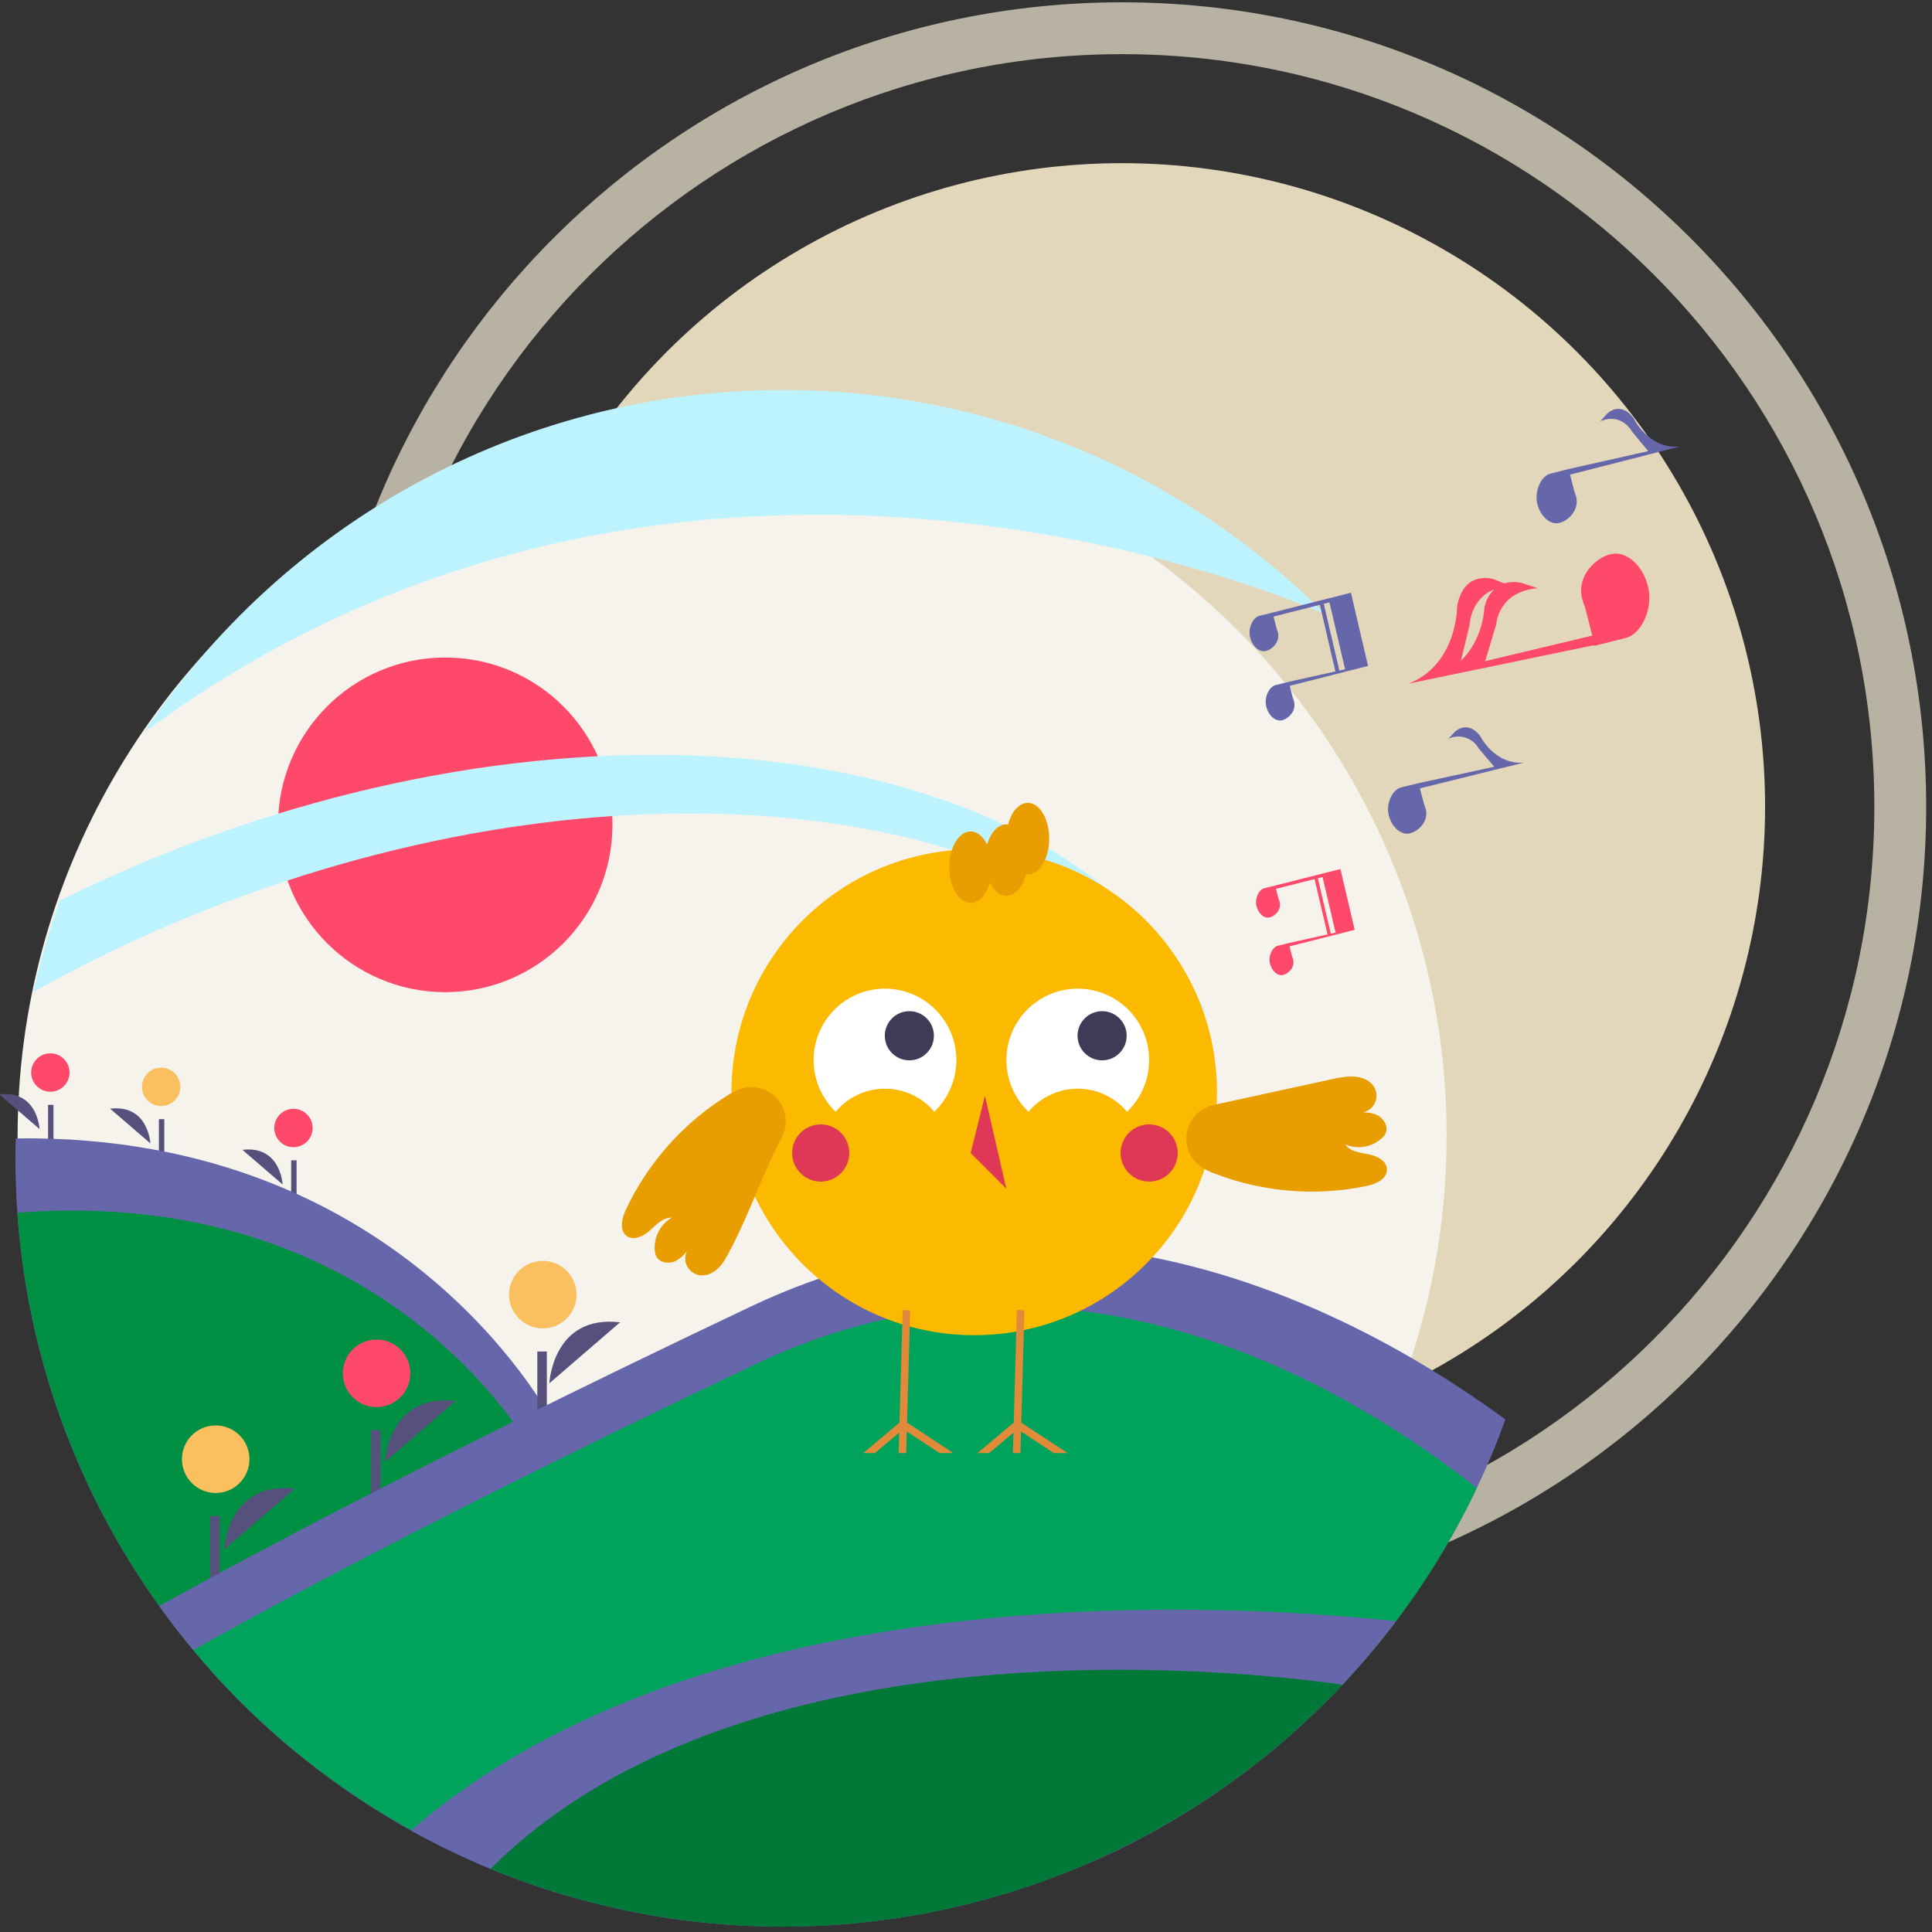 <?xml version="1.0" encoding="UTF-8" standalone="no"?> <svg xmlns="http://www.w3.org/2000/svg" xmlns:xlink="http://www.w3.org/1999/xlink" xmlns:serif="http://www.serif.com/" width="100%" height="100%" viewBox="0 0 1080 1080" version="1.1" xml:space="preserve" style="fill-rule:evenodd;clip-rule:evenodd;stroke-linejoin:round;stroke-miterlimit:2;"><rect x="0" y="0" width="1080" height="1080" fill="#333333" stroke="none"/> <g transform="matrix(1,0,0,1,-3999.17,0)"> <g id="Tavola-da-disegno3" serif:id="Tavola da disegno3" transform="matrix(0.562,0,0,1,2886.44,0)"> <rect x="1978.19" y="0" width="1920" height="1080" style="fill:none;"></rect> <g transform="matrix(0.962,0,0,0.533,1661.05,451)"> <g transform="matrix(2.107,0,0,2.138,-1508.76,-896.977)"> <circle cx="1423.9" cy="419.486" r="315.675" style="fill:rgb(226,215,186);"></circle> </g> <g transform="matrix(2.634,0,0,2.673,-2258.96,-1121.22)"> <path d="M1423.9,103.811C1598.13,103.811 1739.58,245.26 1739.58,419.486C1739.58,593.712 1598.13,735.161 1423.9,735.161C1249.68,735.161 1108.23,593.712 1108.23,419.486C1108.23,245.26 1249.68,103.811 1423.9,103.811ZM1423.9,124.155C1260.9,124.155 1128.57,256.488 1128.57,419.486C1128.57,582.484 1260.9,714.818 1423.9,714.818C1586.9,714.818 1719.23,582.484 1719.23,419.486C1719.23,256.488 1586.9,124.155 1423.9,124.155Z" style="fill:rgb(183,178,162);"></path> </g> </g> <g> <g transform="matrix(3.934,0,0,2.213,-1847.64,-682.52)"> <circle cx="1158.06" cy="595.318" r="180.656" style="fill:rgb(245,243,235);"></circle> </g> <g transform="matrix(-1.778,0,0,1,3654.64,143.819)"> <path d="M919.788,487.313C919.788,487.313 920.834,465.4 942.273,467.947L919.788,487.313Z" style="fill:rgb(86,81,124);fill-rule:nonzero;"></path> <path d="M913.73,466.46C919.656,466.46 924.46,461.656 924.46,455.73C924.46,449.804 919.656,445 913.73,445C907.804,445 903,449.804 903,455.73C903,461.656 907.804,466.46 913.73,466.46Z" style="fill:rgb(255,73,107);fill-rule:nonzero;"></path> <rect x="911.983" y="473.798" width="3.029" height="21.202" style="fill:rgb(86,81,124);fill-rule:nonzero;"></rect> <path d="M783.788,518.313C783.788,518.313 784.834,496.4 806.273,498.947L783.788,518.313Z" style="fill:rgb(86,81,124);fill-rule:nonzero;"></path> <path d="M777.73,497.46C783.656,497.46 788.46,492.656 788.46,486.73C788.46,480.804 783.656,476 777.73,476C771.804,476 767,480.804 767,486.73C767,492.656 771.804,497.46 777.73,497.46Z" style="fill:rgb(255,73,107);fill-rule:nonzero;"></path> <rect x="775.983" y="504.798" width="3.029" height="21.202" style="fill:rgb(86,81,124);fill-rule:nonzero;"></rect> <path d="M857.788,495.313C857.788,495.313 858.834,473.4 880.273,475.947L857.788,495.313Z" style="fill:rgb(86,81,124);fill-rule:nonzero;"></path> <path d="M851.73,474.46C857.656,474.46 862.46,469.656 862.46,463.73C862.46,457.804 857.656,453 851.73,453C845.804,453 841,457.804 841,463.73C841,469.656 845.804,474.46 851.73,474.46Z" style="fill:rgb(250,192,96);fill-rule:nonzero;"></path> <rect x="849.983" y="481.798" width="3.029" height="21.202" style="fill:rgb(86,81,124);fill-rule:nonzero;"></rect> <path d="M692.814,410.809C744.474,410.809 786.353,368.93 786.353,317.27C786.353,265.609 744.474,223.73 692.814,223.73C641.153,223.73 599.274,265.609 599.274,317.27C599.274,368.93 641.153,410.809 692.814,410.809Z" style="fill:rgb(255,73,107);fill-rule:nonzero;"></path> <path d="M933.249,503.69C933.249,513.9 932.893,524.027 932.182,534.07C926.694,613.308 899.219,689.445 852.845,753.927C846.784,762.385 840.421,770.606 833.755,778.59C816.482,799.306 797.303,818.357 776.472,835.491L685.159,781.91L630.563,654.486C630.563,654.486 712.022,489.553 933.104,492.544C933.196,496.246 933.245,499.961 933.249,503.69Z" style="fill:rgb(102,103,171);fill-rule:nonzero;"></path> <path d="M932.182,534.07C927.982,593.282 911.553,650.98 883.935,703.523C856.316,756.067 818.106,802.316 771.716,839.351L686.885,789.578L638.469,676.566C638.469,676.566 716.923,517.721 932.182,534.07Z" style="fill:rgb(0,144,67);fill-rule:nonzero;"></path> <path d="M861.211,265.52L861.211,265.534C554.534,38.786 203.168,198.383 200.454,199.608L200.454,199.595C240.28,159.774 287.569,128.201 339.615,106.684C391.661,85.167 447.44,74.128 503.759,74.2C652.855,74.2 784.206,150.177 861.211,265.52Z" style="fill:rgb(189,243,255);fill-rule:nonzero;"></path> <path d="M923.158,410.704C885.261,389.428 845.668,371.325 804.784,356.583C578.722,274.782 354.557,306.309 266.814,423.378C335.098,279.96 578.749,234.863 824.625,323.831C853.242,334.177 881.248,346.141 908.508,359.666C914.447,376.358 919.34,393.403 923.158,410.704Z" style="fill:rgb(189,243,255);fill-rule:nonzero;"></path> <path d="M726.572,673.447C726.572,673.447 724.732,634.88 687,639.363L726.572,673.447Z" style="fill:rgb(86,81,124);fill-rule:nonzero;"></path> <path d="M731.235,642.769C720.806,642.769 712.351,634.314 712.351,623.885C712.351,613.455 720.806,605 731.235,605C741.665,605 750.12,613.455 750.12,623.885C750.12,634.314 741.665,642.769 731.235,642.769Z" style="fill:rgb(255,73,107);fill-rule:nonzero;"></path> <rect x="728.979" y="655.685" width="5.331" height="37.315" style="fill:rgb(86,81,124);fill-rule:nonzero;"></rect> <path d="M816.572,722.447C816.572,722.447 814.732,683.88 777,688.363L816.572,722.447Z" style="fill:rgb(86,81,124);fill-rule:nonzero;"></path> <path d="M821.234,690.769C810.805,690.769 802.35,682.314 802.35,671.885C802.35,661.455 810.805,653 821.234,653C831.664,653 840.119,661.455 840.119,671.885C840.119,682.314 831.664,690.769 821.234,690.769Z" style="fill:rgb(250,192,96);fill-rule:nonzero;"></path> <rect x="818.977" y="703.685" width="5.331" height="37.315" style="fill:rgb(86,81,124);fill-rule:nonzero;"></rect> <path d="M634.572,629.447C634.572,629.447 632.732,590.88 595,595.363L634.572,629.447Z" style="fill:rgb(86,81,124);fill-rule:nonzero;"></path> <path d="M638.234,598.769C627.805,598.769 619.35,590.314 619.35,579.885C619.35,569.455 627.805,561 638.234,561C648.664,561 657.119,569.455 657.119,579.885C657.119,590.314 648.664,598.769 638.234,598.769Z" style="fill:rgb(250,192,96);fill-rule:nonzero;"></path> <rect x="635.977" y="611.685" width="5.331" height="37.315" style="fill:rgb(86,81,124);fill-rule:nonzero;"></rect> <path d="M234.69,352.728L234.692,352.723L228.357,351.16L201.604,344.407L192.014,341.987L191.583,343.824L184.042,375.983L220.298,385.15L220.501,385.284L219.013,391.003C218.773,391.541 218.583,392.101 218.445,392.674C217.443,396.946 221.088,400.496 224.132,401.191C227.176,401.886 230.456,398.986 231.458,394.714C232.446,390.5 230.133,385.684 227.149,384.887L227.15,384.882L220.815,383.318L199.228,378.532L206.484,347.592L204.654,347.174L197.396,378.125L194.727,377.533L202.013,346.462L202.341,346.544L227.839,352.991L228.042,353.125L226.555,358.844C226.315,359.382 226.124,359.942 225.987,360.515C224.985,364.787 228.63,368.337 231.674,369.032C234.718,369.727 237.998,366.827 239,362.555C239.988,358.341 237.675,353.525 234.69,352.728Z" style="fill:rgb(255,73,107);fill-rule:nonzero;"></path> <path d="M158.162,296.363L158.164,296.355L148.054,293.915L105.961,284.793L114.692,274.541C116.271,271.683 118.915,269.526 122.069,268.521C125.224,267.516 128.646,267.741 131.618,269.148L127.817,265.089C127.817,265.089 120.812,258.388 113.816,267.651C113.816,267.651 105.869,283.81 89.36,282.486L147.221,296.802L147.545,297.012L145.151,306.023C144.765,306.872 144.459,307.754 144.238,308.657C142.624,315.389 148.432,320.968 153.29,322.052C158.148,323.137 163.395,318.558 165.01,311.826C166.602,305.186 162.925,297.61 158.162,296.363Z" style="fill:rgb(102,103,171);fill-rule:nonzero;"></path> <path d="M220.377,239.652L218.591,246.536C218.303,247.184 218.075,247.858 217.91,248.548C216.708,253.691 221.088,257.965 224.745,258.803C228.403,259.641 232.343,256.151 233.545,251.009C234.731,245.936 231.95,240.137 228.364,239.176L228.366,239.17L220.754,237.286L194.816,231.515L203.522,194.27L201.323,193.766L192.614,231.025L189.407,230.312L198.15,192.907L198.544,193.007L229.181,200.778L229.426,200.939L227.64,207.823C227.352,208.471 227.124,209.145 226.959,209.835C225.757,214.978 230.137,219.253 233.794,220.091C237.452,220.929 241.392,217.439 242.594,212.296C243.78,207.223 240.999,201.424 237.413,200.463L237.414,200.457L229.803,198.573L198.668,190.69L197.657,190.434L186.135,187.517L176.569,228.441L220.132,239.491L220.377,239.652Z" style="fill:rgb(102,103,171);fill-rule:nonzero;"></path> <path d="M74.666,120.977L74.669,120.969L64.043,118.313L19.805,108.37L28.937,97.396C28.937,97.396 34.484,86.604 46.693,91.668L42.687,87.297C42.687,87.297 35.306,80.079 27.993,89.997C27.993,89.997 19.705,107.314 2.362,105.834L63.178,121.409L63.519,121.635L61.037,131.3C60.635,132.21 60.317,133.155 60.088,134.124C58.417,141.345 64.536,147.354 69.642,148.535C74.748,149.717 80.242,144.821 81.913,137.6C83.561,130.478 79.672,122.332 74.666,120.977Z" style="fill:rgb(102,103,171);fill-rule:nonzero;"></path> <path d="M154.025,238.36C126.45,227.668 126.724,195.039 126.724,195.039C122.964,174.435 106.311,179.944 106.311,179.944L100.303,182.302C97.211,181.396 93.939,181.287 90.794,181.986L81.57,185.006C103.884,186.822 104.834,205.125 104.834,205.125L111.033,225.757L51.128,211.484L55.305,195.212C55.988,193.665 56.527,192.058 56.916,190.412C59.755,178.139 49.358,167.926 40.683,165.917C32.008,163.908 22.674,172.228 19.836,184.501C17.036,196.606 23.644,210.452 32.15,212.755L32.145,212.77L50.2,217.285L50.266,216.866L154.025,238.36ZM119.761,205.632L124.633,225.612C111.836,213.061 111.478,195.91 111.478,195.91C110.739,192.026 108.852,188.453 106.063,185.652C119.416,191.137 119.761,205.632 119.761,205.632Z" style="fill:rgb(255,73,107);fill-rule:nonzero;"></path> <path d="M852.845,753.928C846.785,762.386 840.422,770.607 833.755,778.59C789.086,832.26 732.009,874.233 667.466,900.877C654.397,906.265 641.02,911.017 627.336,915.132C528.528,941.408 423.848,934.762 329.157,896.2C235.508,854.402 159.83,780.583 115.716,688.002C109.787,675.539 104.456,662.76 99.722,649.664C182.287,589.18 344.979,502.57 522.296,586.729C571.345,610.009 615.141,631.229 653.685,650.389C751.493,698.871 816.589,733.823 852.845,753.928Z" style="fill:rgb(102,103,171);fill-rule:nonzero;"></path> <path d="M833.756,778.59C787.58,833.929 728.23,876.768 661.164,903.164C594.098,929.56 521.471,938.667 449.964,929.645C378.457,920.624 310.368,893.765 251.959,851.539C193.551,809.313 146.7,753.076 115.716,688.002C184.671,633.472 343.715,535.48 518.251,618.308C563.137,639.612 603.21,659.031 638.469,676.566C741.257,727.512 804.574,762.135 833.756,778.59Z" style="fill:rgb(0,163,92);fill-rule:nonzero;"></path> <path d="M712.049,879.389C697.609,887.394 682.724,894.568 667.466,900.877C615.543,922.274 559.918,933.25 503.759,933.181C437.306,933.154 371.764,917.723 312.28,888.097C252.796,858.472 200.99,815.459 160.931,762.438C263.508,751.622 547.051,737.038 712.049,879.389Z" style="fill:rgb(102,103,171);fill-rule:nonzero;"></path> <path d="M667.466,900.876C586.952,933.982 498.286,941.868 413.193,923.491C328.101,905.114 250.591,861.339 190.916,797.957C228.226,792.476 521.149,754.836 667.466,900.876Z" style="fill:rgb(0,120,55);fill-rule:nonzero;"></path> <g transform="matrix(1,0,0,1,4,-10)"> <path d="M392.879,612.564C467.88,612.564 528.68,551.764 528.68,476.763C528.68,401.762 467.88,340.961 392.879,340.961C317.878,340.961 257.077,401.762 257.077,476.763C257.077,551.764 317.878,612.564 392.879,612.564Z" style="fill:rgb(251,185,0);fill-rule:nonzero;"></path> <path d="M307.383,487.664C310.756,483.627 314.974,480.379 319.74,478.15C324.505,475.921 329.702,474.766 334.963,474.766C340.224,474.766 345.421,475.921 350.187,478.15C354.952,480.379 359.171,483.627 362.543,487.664C368.257,482.209 372.225,475.183 373.946,467.473C375.666,459.763 375.062,451.715 372.209,444.349C369.356,436.982 364.383,430.627 357.918,426.087C351.453,421.547 343.787,419.026 335.89,418.843C327.992,418.66 320.218,420.822 313.549,425.058C306.881,429.293 301.618,435.41 298.426,442.637C295.235,449.863 294.258,457.873 295.619,465.655C296.98,473.436 300.618,480.64 306.072,486.354C306.499,486.801 306.936,487.238 307.383,487.664Z" style="fill:white;fill-rule:nonzero;"></path> <path d="M415.226,487.664C418.599,483.627 422.817,480.379 427.582,478.15C432.348,475.921 437.545,474.766 442.806,474.766C448.067,474.766 453.264,475.921 458.029,478.15C462.795,480.379 467.013,483.627 470.386,487.664C476.1,482.209 480.068,475.183 481.789,467.473C483.509,459.763 482.905,451.715 480.052,444.349C477.199,436.982 472.226,430.627 465.761,426.087C459.296,421.547 451.63,419.026 443.733,418.843C435.835,418.66 428.06,420.822 421.392,425.058C414.724,429.293 409.461,435.41 406.269,442.637C403.078,449.863 402.101,457.873 403.462,465.655C404.822,473.436 408.46,480.64 413.915,486.354C414.342,486.801 414.779,487.238 415.226,487.664Z" style="fill:white;fill-rule:nonzero;"></path> <path d="M321.338,458.913C328.926,458.913 335.078,452.762 335.078,445.174C335.078,437.585 328.926,431.434 321.338,431.434C313.75,431.434 307.599,437.585 307.599,445.174C307.599,452.762 313.75,458.913 321.338,458.913Z" style="fill:rgb(62,59,86);fill-rule:nonzero;"></path> <path d="M429.176,458.913C436.764,458.913 442.915,452.762 442.915,445.174C442.915,437.585 436.764,431.434 429.176,431.434C421.588,431.434 415.437,437.585 415.437,445.174C415.437,452.762 421.588,458.913 429.176,458.913Z" style="fill:rgb(62,59,86);fill-rule:nonzero;"></path> <path d="M295.022,526.69C303.845,526.69 310.998,519.537 310.998,510.713C310.998,501.89 303.845,494.737 295.022,494.737C286.198,494.737 279.045,501.89 279.045,510.713C279.045,519.537 286.198,526.69 295.022,526.69Z" style="fill:rgb(222,56,86);fill-rule:nonzero;"></path> <path d="M478.752,526.69C487.576,526.69 494.729,519.537 494.729,510.713C494.729,501.89 487.576,494.737 478.752,494.737C469.928,494.737 462.775,501.89 462.775,510.713C462.775,519.537 469.928,526.69 478.752,526.69Z" style="fill:rgb(222,56,86);fill-rule:nonzero;"></path> <path d="M386.889,478.76L374.906,530.684L394.876,510.714L386.889,478.76Z" style="fill:rgb(222,56,86);fill-rule:nonzero;"></path> <path d="M448.458,678.468L434.853,667.051L435.17,678.468L430.945,678.468L430.607,666.396L412.24,678.468L404.551,678.468L430.471,661.431L429.466,625.658L428.716,598.641L432.931,598.525L433.692,625.658L434.694,661.4L455.027,678.468L448.458,678.468Z" style="fill:rgb(225,138,58);fill-rule:nonzero;"></path> <path d="M384.544,678.468L370.941,667.051L371.258,678.468L367.044,678.468L366.706,666.396L348.337,678.468L340.648,678.468L366.558,661.431L365.555,625.658L364.805,598.641L369.029,598.525L369.79,625.658L370.782,661.4L391.114,678.468L384.544,678.468Z" style="fill:rgb(225,138,58);fill-rule:nonzero;"></path> <g> <path d="M394.876,330.977C391.15,330.977 387.863,333.871 385.665,338.317C383.728,331.632 379.658,326.982 374.905,326.982C374.582,327.015 374.262,327.068 373.946,327.144C372.119,320.006 367.873,315 362.923,315C356.305,315 350.94,323.941 350.94,334.971C350.94,346 356.305,354.942 362.923,354.942C363.246,354.91 363.566,354.856 363.882,354.78C365.709,361.918 369.955,366.924 374.905,366.924C378.632,366.924 381.919,364.03 384.116,359.584C386.054,366.269 390.123,370.918 394.876,370.918C401.494,370.918 406.859,361.977 406.859,350.947C406.859,339.918 401.494,330.977 394.876,330.977Z" style="fill:rgb(232,157,0);fill-rule:nonzero;"></path> <path d="M258.903,483.848L190.033,468.855C186.263,468.243 182.424,467.631 178.642,468.163C174.861,468.695 171.075,470.557 169.147,473.854C168.22,475.438 167.771,477.256 167.853,479.09C167.935,480.924 168.545,482.694 169.61,484.19C170.674,485.685 172.148,486.841 173.854,487.519C175.559,488.196 177.424,488.367 179.225,488.01C175.141,487.878 170.849,487.79 167.226,489.677C163.602,491.565 161.037,496.149 162.803,499.833C163.333,500.85 164.05,501.757 164.917,502.508C167.644,504.952 171.007,506.574 174.618,507.187C178.228,507.799 181.938,507.376 185.318,505.968C182.564,509.917 177.1,510.504 172.372,511.418C167.645,512.333 162.18,515.007 162.004,519.819C161.807,525.225 168.241,528.099 173.538,529.199C201.823,535.019 231.182,532.626 258.15,522.303C261.181,521.26 264.05,519.795 266.672,517.952C269.611,515.72 271.844,512.688 273.105,509.22C274.366,505.752 274.601,501.994 273.781,498.395C272.961,494.797 271.122,491.511 268.483,488.931C265.845,486.351 262.519,484.587 258.903,483.848" style="fill:rgb(232,157,0);fill-rule:nonzero;"></path> <path d="M587.74,542.307C575.393,516.203 555.836,494.176 531.377,478.825C528.722,477.029 525.827,475.616 522.778,474.629C519.228,473.621 515.463,473.658 511.933,474.734C508.403,475.811 505.258,477.882 502.875,480.7C500.492,483.517 498.971,486.962 498.495,490.621C498.018,494.281 498.607,498 500.189,501.334C511.943,523.695 517.842,543.029 529.596,565.39C531.372,568.771 533.19,572.207 535.888,574.91C538.586,577.612 542.35,579.519 546.143,579.079C547.649,578.91 549.093,578.382 550.352,577.539C551.612,576.697 552.651,575.565 553.383,574.238C554.114,572.91 554.517,571.427 554.556,569.912C554.596,568.397 554.271,566.895 553.61,565.531C555.26,567.856 557.429,569.765 559.945,571.104C563.631,572.866 568.837,572.162 570.72,568.536C571.214,567.501 571.508,566.383 571.588,565.239C571.902,561.59 571.178,557.927 569.497,554.674C567.817,551.42 565.249,548.709 562.092,546.853C566.904,546.681 570.657,550.696 574.229,553.925C577.801,557.154 583.222,559.915 587.174,557.163C591.614,554.072 590.044,547.202 587.74,542.307Z" style="fill:rgb(232,157,0);fill-rule:nonzero;"></path> </g> </g> </g> </g> </g> </g> </svg> 